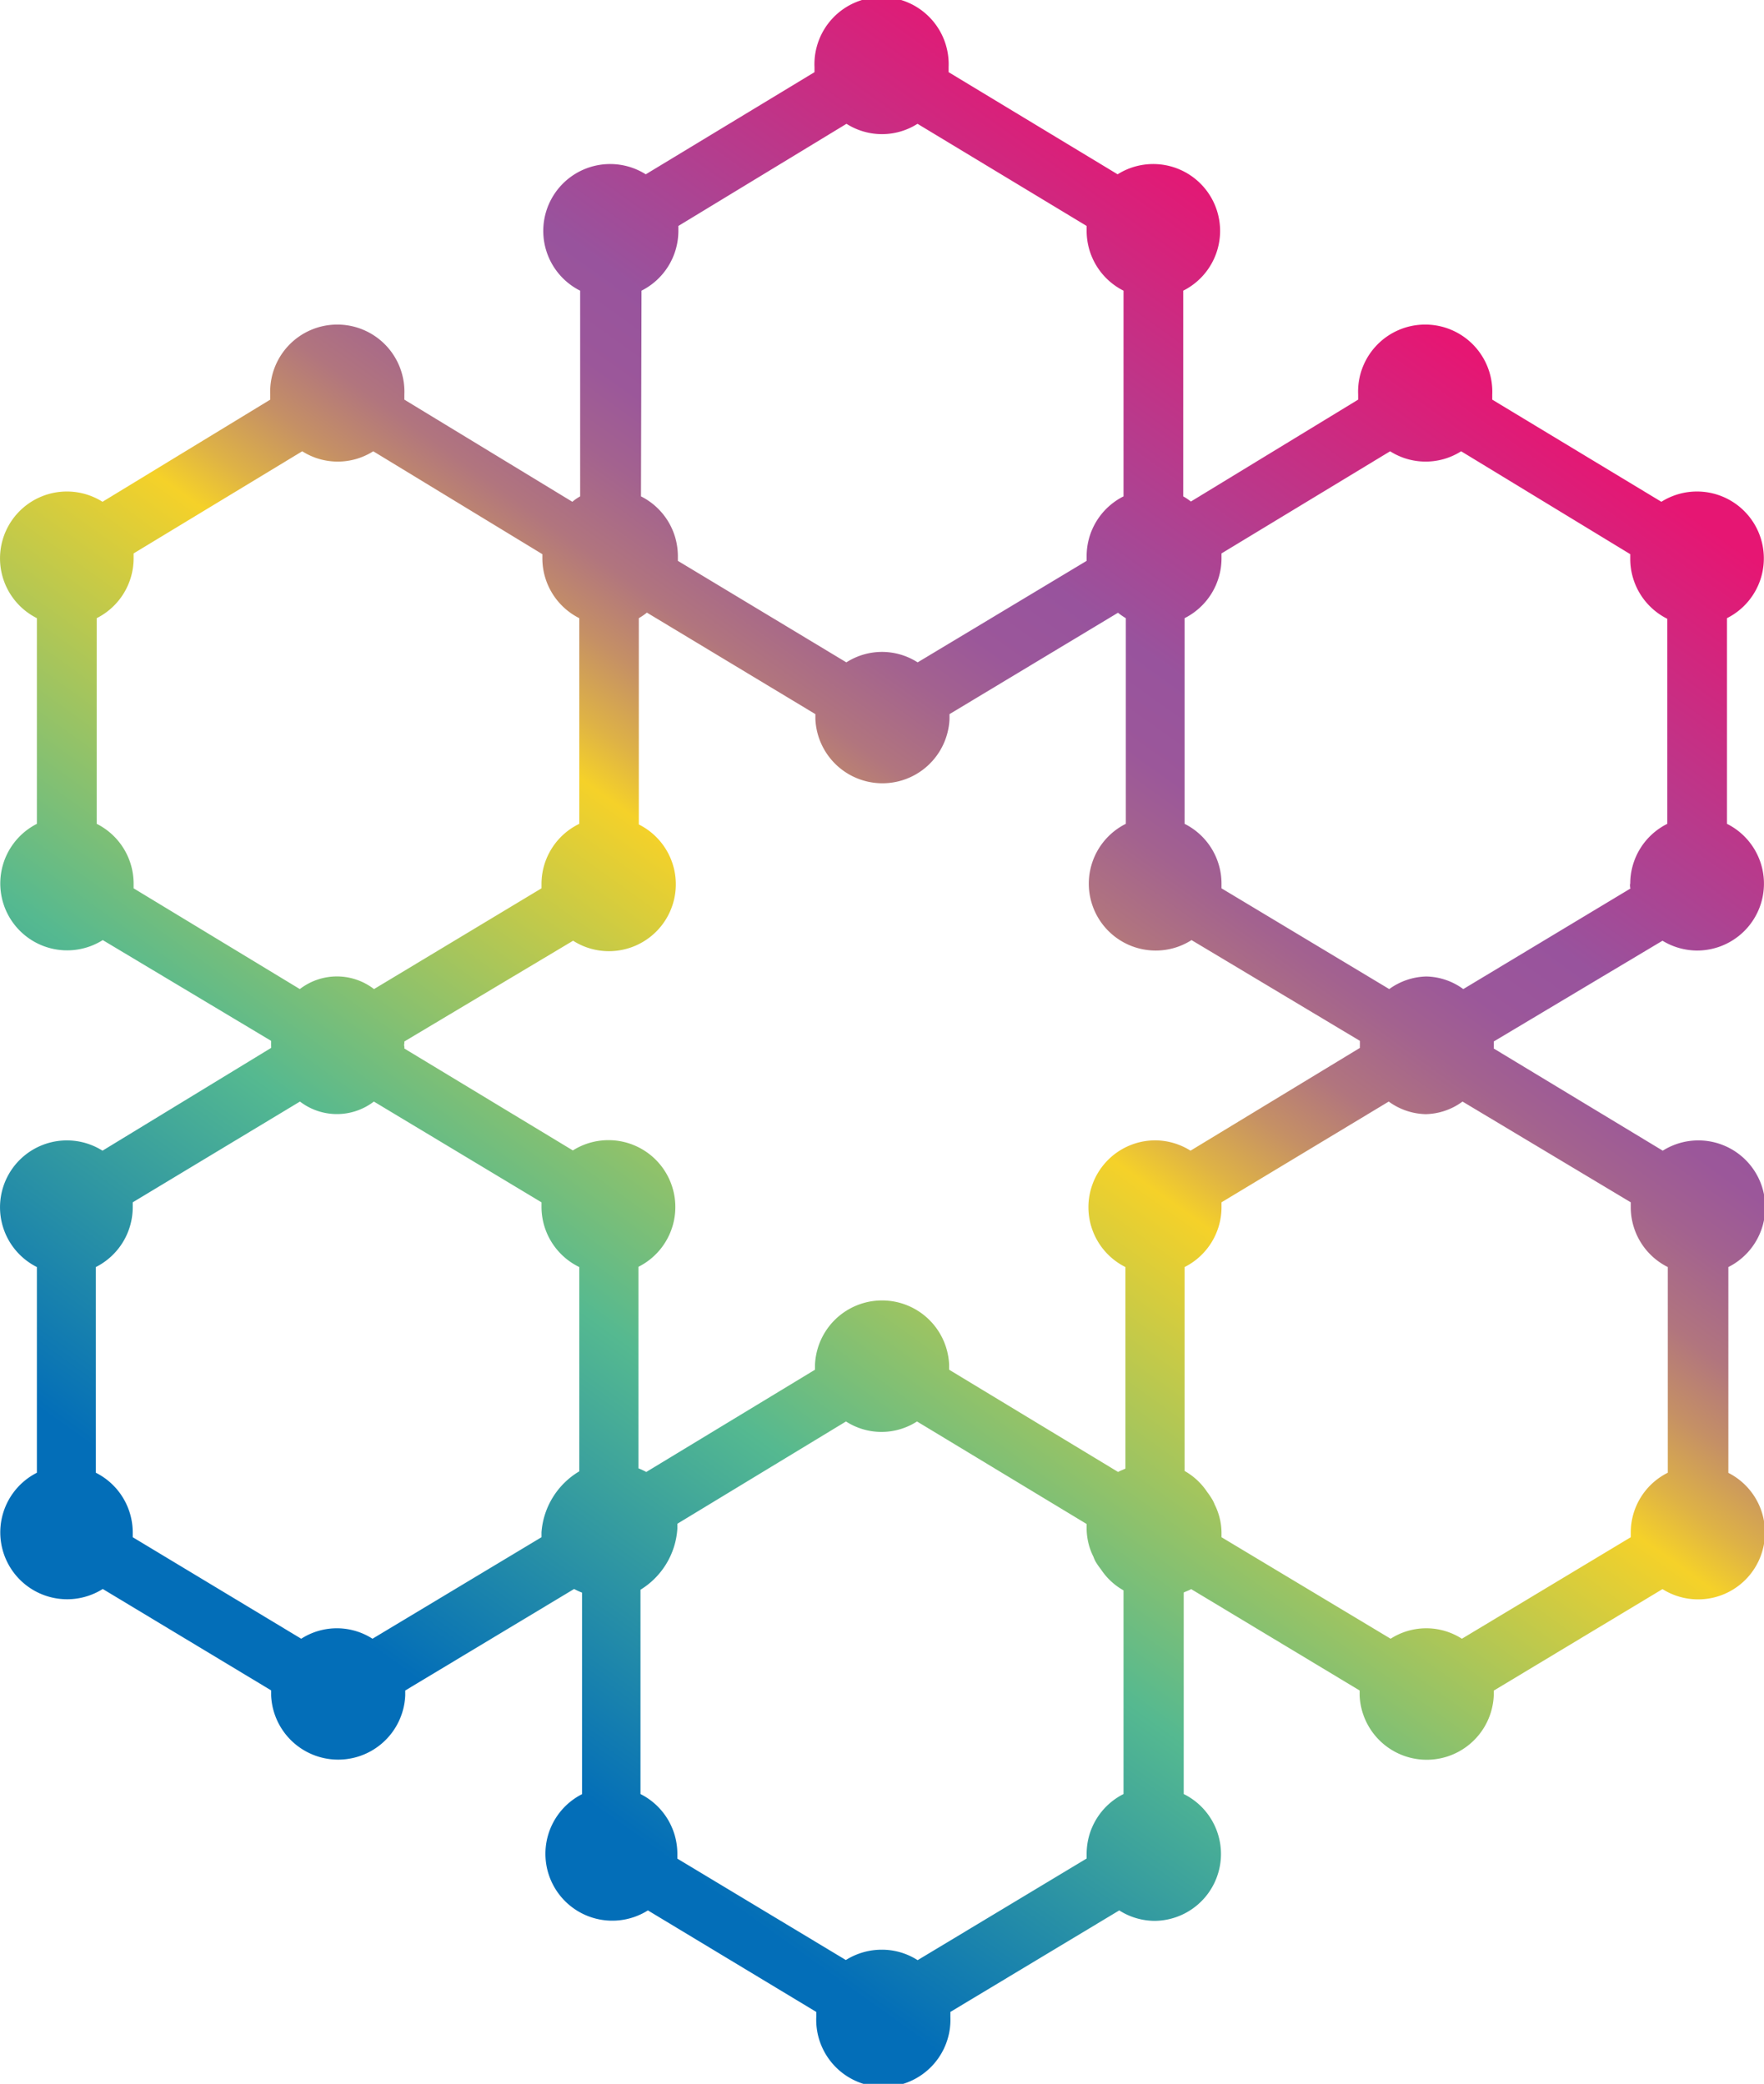 <svg xmlns="http://www.w3.org/2000/svg" xmlns:xlink="http://www.w3.org/1999/xlink" viewBox="0 0 140.08 165.45"><defs><style>.cls-1{fill:url(#名称未設定グラデーション_17);}</style><linearGradient id="名称未設定グラデーション_17" x1="32.08" y1="136.01" x2="111.8" y2="24.69" gradientUnits="userSpaceOnUse"><stop offset="0.02" stop-color="#036eb8"/><stop offset="0.25" stop-color="#55b990"/><stop offset="0.5" stop-color="#f5d129"/><stop offset="0.53" stop-color="#deb246"/><stop offset="0.57" stop-color="#c59065"/><stop offset="0.61" stop-color="#b1757e"/><stop offset="0.66" stop-color="#a3628f"/><stop offset="0.7" stop-color="#9b579a"/><stop offset="0.75" stop-color="#98539d"/><stop offset="1" stop-color="#e61673"/></linearGradient></defs><g id="レイヤー_2" data-name="レイヤー 2"><g id="レイヤー_1-2" data-name="レイヤー 1"><path class="cls-1" d="M134.75,75.47a5.31,5.31,0,0,0,2.39-10.06V49.08a5.31,5.31,0,1,0-5.21-9.24L118.5,31.73c0-.14,0-.27,0-.4a5.33,5.33,0,1,0-10.65,0c0,.14,0,.26,0,.4L94.57,39.82a5,5,0,0,0-.61-.41V23.08a5.31,5.31,0,1,0-5.21-9.24L75.33,5.73c0-.14,0-.27,0-.4a5.33,5.33,0,1,0-10.65,0c0,.13,0,.26,0,.4l-13.4,8.11a5.31,5.31,0,1,0-5.21,9.24V39.41a3.81,3.81,0,0,0-.62.43L32.11,31.73c0-.14,0-.27,0-.4a5.33,5.33,0,1,0-10.65,0c0,.14,0,.26,0,.4L8.14,39.84a5.31,5.31,0,1,0-5.21,9.24V65.41a5.31,5.31,0,1,0,5.23,9.23l13.37,8a1,1,0,0,0,0,.15.53.53,0,0,0,0,.13.49.49,0,0,0,0,.12c0,.06,0,.1,0,.16L8.14,91.36a5.31,5.31,0,1,0-5.21,9.24v16.33a5.31,5.31,0,1,0,5.23,9.23l13.37,8.05c0,.14,0,.26,0,.4a5.33,5.33,0,0,0,10.65,0c0-.14,0-.26,0-.39l13.41-8.06a6,6,0,0,0,.63.29v16a5.31,5.31,0,1,0,5.23,9.23l13.37,8.06c0,.13,0,.26,0,.39a5.33,5.33,0,1,0,10.65,0c0-.13,0-.26,0-.39l13.41-8.06a5.27,5.27,0,0,0,2.83.83A5.31,5.31,0,0,0,94,142.44v-16c.2-.1.41-.16.59-.27l13.38,8.05c0,.14,0,.26,0,.4a5.33,5.33,0,0,0,10.65,0c0-.14,0-.26,0-.39l13.4-8.06a5.31,5.31,0,1,0,5.23-9.23V100.6a5.31,5.31,0,1,0-5.21-9.24l-13.42-8.11c0-.06,0-.1,0-.16a.49.49,0,0,0,0-.12.53.53,0,0,0,0-.13,1,1,0,0,0,0-.15l13.4-8A5.31,5.31,0,0,0,134.75,75.47ZM50.94,23.08a5.32,5.32,0,0,0,2.93-4.74c0-.13,0-.26,0-.4L67.22,9.83a5.26,5.26,0,0,0,5.64,0l13.43,8.11c0,.14,0,.27,0,.4a5.32,5.32,0,0,0,2.93,4.74V39.41a5.31,5.31,0,0,0-2.93,4.73c0,.13,0,.26,0,.39L72.87,52.59a5.24,5.24,0,0,0-5.66,0L53.83,44.53c0-.13,0-.25,0-.39a5.31,5.31,0,0,0-2.93-4.73ZM10.61,70.53c0-.13,0-.25,0-.39a5.31,5.31,0,0,0-2.93-4.73V49.08a5.32,5.32,0,0,0,2.93-4.74c0-.13,0-.26,0-.4L24,35.83a5.26,5.26,0,0,0,5.64,0L43.07,44c0,.13,0,.26,0,.39A5.32,5.32,0,0,0,46,49.08V65.41A5.31,5.31,0,0,0,43,70.14c0,.14,0,.26,0,.39l-13.3,8a4.82,4.82,0,0,0-5.89,0ZM46,116.82A6.16,6.16,0,0,0,43,121.66c0,.13,0,.26,0,.39l-13.42,8.06a5.24,5.24,0,0,0-5.66,0l-13.38-8.06c0-.13,0-.26,0-.39a5.31,5.31,0,0,0-2.93-4.73V100.6a5.32,5.32,0,0,0,2.93-4.74c0-.14,0-.27,0-.4l13.28-8a4.83,4.83,0,0,0,5.87,0l13.31,8c0,.14,0,.27,0,.4A5.32,5.32,0,0,0,46,100.6Zm43.22,25.62a5.32,5.32,0,0,0-2.93,4.74c0,.13,0,.25,0,.38l-13.42,8.07A5.25,5.25,0,0,0,70,154.8a5.35,5.35,0,0,0-2.83.82l-13.38-8.05c0-.13,0-.26,0-.39a5.32,5.32,0,0,0-2.93-4.74V126.22a6.16,6.16,0,0,0,2.93-4.84c0-.14,0-.27,0-.4l13.39-8.12a5.21,5.21,0,0,0,5.64,0L86.29,121c0,.13,0,.26,0,.4a5.07,5.07,0,0,0,.54,2.2,3.27,3.27,0,0,0,.14.33,4.81,4.81,0,0,0,.45.66,5.17,5.17,0,0,0,1.8,1.68Zm2.54-51.9a5.31,5.31,0,0,0-2.39,10.06v16c-.19.1-.4.16-.58.27l-13.42-8.12c0-.13,0-.26,0-.4a5.33,5.33,0,0,0-10.65,0c0,.14,0,.27,0,.4l-13.4,8.12a5.88,5.88,0,0,0-.62-.29v-16a5.31,5.31,0,1,0-5.21-9.24L32.11,83.25a.94.94,0,0,0,0-.16.4.4,0,0,1,0-.25s0-.09,0-.15l13.4-8a5.27,5.27,0,0,0,2.83.83,5.31,5.31,0,0,0,2.39-10.06V49.08a4.83,4.83,0,0,0,.64-.44L64.75,56.7c0,.13,0,.25,0,.39a5.33,5.33,0,0,0,10.65,0c0-.14,0-.26,0-.39l13.38-8.05a5.27,5.27,0,0,0,.62.43V65.41a5.31,5.31,0,0,0,2.39,10.06,5.25,5.25,0,0,0,2.83-.83l13.37,8c0,.06,0,.1,0,.15s0,.09,0,.13,0,.08,0,.12a.94.94,0,0,0,0,.16L94.54,91.36A5.32,5.32,0,0,0,91.72,90.54Zm37.74,4.92c0,.14,0,.27,0,.4a5.31,5.31,0,0,0,2.94,4.74v16.33a5.3,5.3,0,0,0-2.94,4.73c0,.13,0,.26,0,.39l-13.41,8.06a5.24,5.24,0,0,0-5.66,0L97,122.05c0-.13,0-.26,0-.39a5.07,5.07,0,0,0-.54-2.2,3.31,3.31,0,0,0-.15-.33,5.82,5.82,0,0,0-.44-.66,5.26,5.26,0,0,0-1.8-1.68V100.6a5.32,5.32,0,0,0,2.93-4.74c0-.14,0-.27,0-.4l13.28-8a5.16,5.16,0,0,0,2.93,1,5.09,5.09,0,0,0,2.93-1Zm0-24.93-13.3,8a5.13,5.13,0,0,0-2.94-1,5.2,5.2,0,0,0-2.94,1L97,70.53c0-.13,0-.25,0-.39a5.31,5.31,0,0,0-2.93-4.73V49.08a5.32,5.32,0,0,0,2.93-4.74c0-.13,0-.26,0-.4l13.39-8.11a5.26,5.26,0,0,0,5.64,0L129.46,44c0,.13,0,.26,0,.39a5.31,5.31,0,0,0,2.94,4.74V65.41a5.3,5.3,0,0,0-2.94,4.73C129.42,70.28,129.45,70.4,129.46,70.53Z"/></g></g></svg>